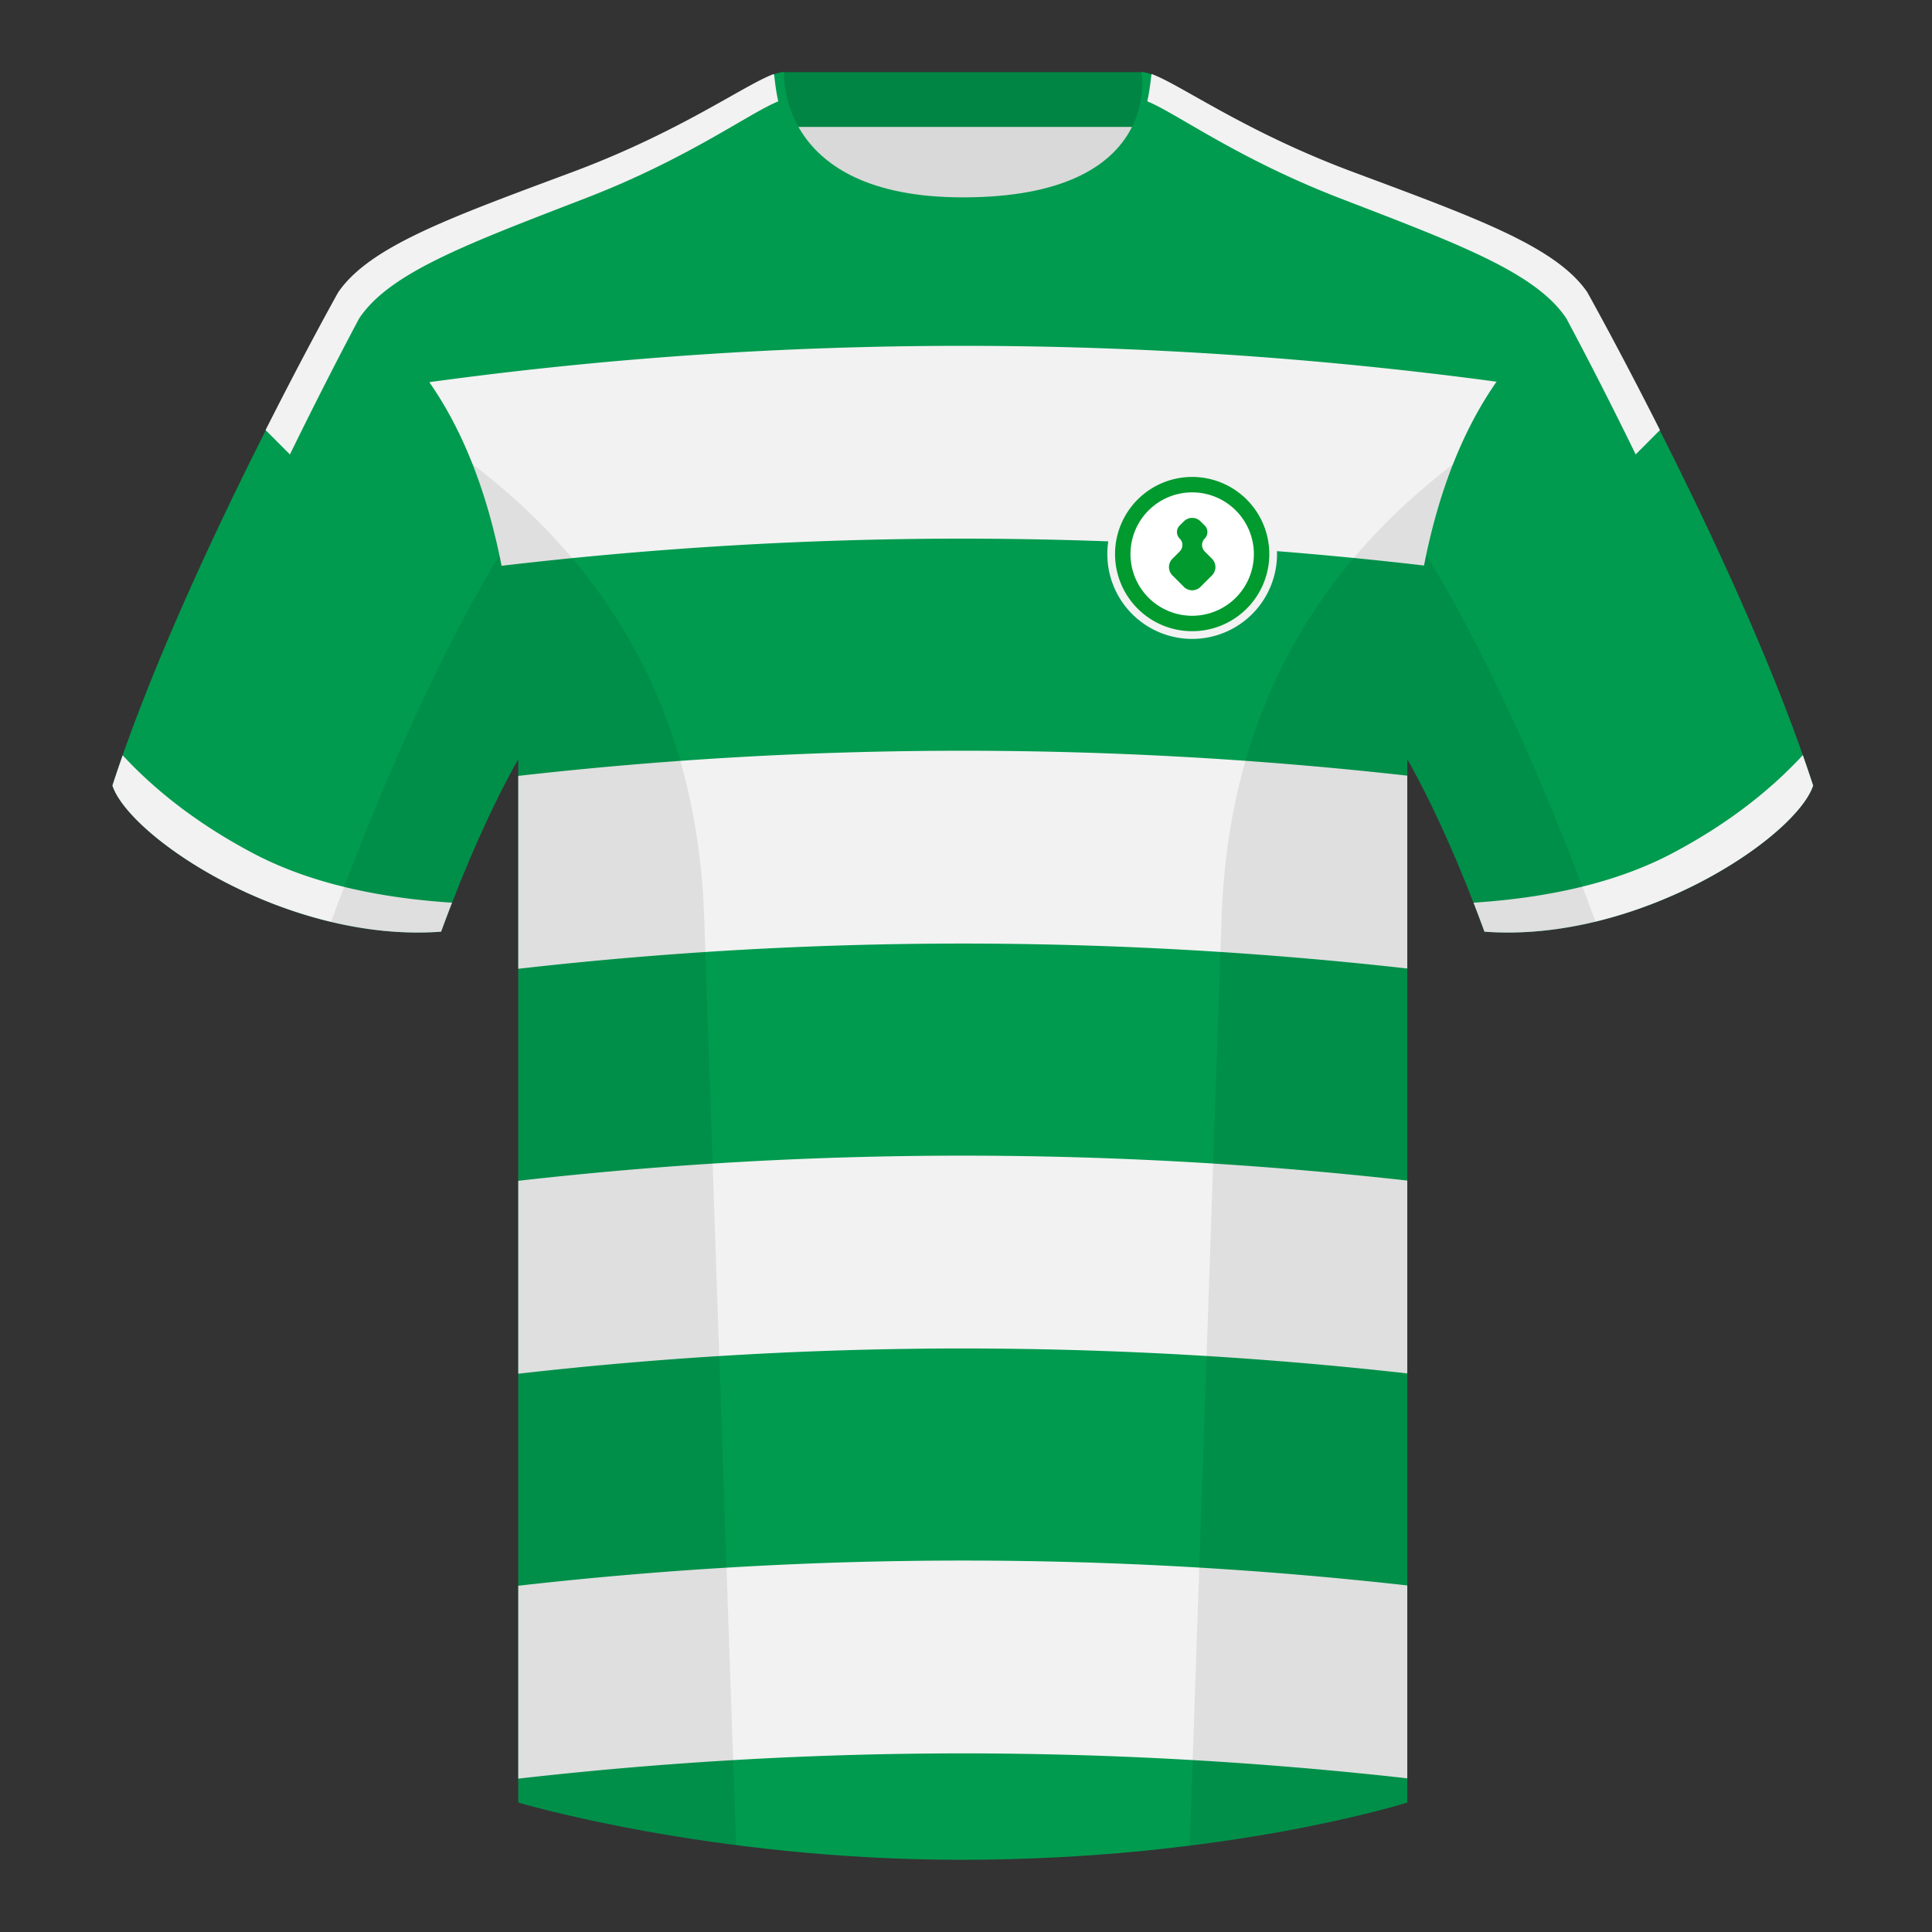 <svg xmlns="http://www.w3.org/2000/svg" width="501" height="501" fill="none"><rect width="100%" height="100%" fill="#333333" stroke="none"/><path fill="#D9D9D9" fill-rule="evenodd" d="M203.16 109.9h93.64V22.62h-93.64v87.3Z" clip-rule="evenodd"/><path fill="#008544" fill-rule="evenodd" d="M203.02 32.91h93.46v-14.2h-93.46v14.2Z" clip-rule="evenodd"/><path fill="#009B4F" fill-rule="evenodd" d="M87.7 75.94s-40.76 72.8-58.55 127.77c4.45 13.38 45.21 40.86 85.24 37.89 13.34-36.4 24.46-52 24.46-52S141.8 94.5 87.7 75.94Zm323.93 0s40.76 72.8 58.54 127.77c-4.44 13.38-45.2 40.86-85.23 37.89-13.34-36.4-24.46-52-24.46-52s-2.96-95.09 51.15-113.66Z" clip-rule="evenodd"/><path fill="#009B4F" fill-rule="evenodd" d="M249.66 58.39c-50.08 0-47.8-39.47-48.74-39.14-7.51 2.61-24.13 14.93-52.44 25.5-31.87 11.88-52.62 19.3-60.78 31.2 11.12 8.9 46.7 28.96 46.7 120.34v271.14s49.65 14.85 114.88 14.85c68.93 0 115.65-14.85 115.65-14.85V196.29c0-91.38 35.58-111.43 46.7-120.35-8.16-11.88-28.91-19.31-60.78-31.2-28.36-10.58-44.99-22.92-52.48-25.5-.93-.33 4.18 39.15-48.7 39.15Z" clip-rule="evenodd"/><path fill="#F2F2F2" fill-rule="evenodd" d="M111.33 99.1c45.82-6.28 91.93-9.42 138.33-9.42 46.13 0 92.27 3.1 138.42 9.3-7.33 10.5-14.45 25.54-18.81 47.67a1038.9 1038.9 0 0 0-119.6-6.97c-39.88 0-79.74 2.35-119.6 7.04-4.34-22.09-11.43-37.12-18.74-47.62Zm23.07 102.1c38.22-4.34 76.64-6.52 115.26-6.52 38.42 0 76.84 2.16 115.27 6.46v50.01a1037.93 1037.93 0 0 0-115.27-6.47 1021 1021 0 0 0-115.26 6.54v-50.01Zm0 105c38.22-4.34 76.64-6.52 115.26-6.52 38.42 0 76.84 2.15 115.27 6.46v50.01a1037.93 1037.93 0 0 0-115.27-6.47 1021 1021 0 0 0-115.26 6.55V306.2Zm0 105.01a1020.8 1020.8 0 0 1 115.35-6.53c38.38 0 76.78 2.15 115.18 6.45v50.02a1037.93 1037.93 0 0 0-115.27-6.47 1021 1021 0 0 0-115.26 6.55V411.2Zm333.1-215.4c.94 2.67 1.83 5.3 2.68 7.9-4.45 13.38-45.21 40.86-85.24 37.89-.95-2.62-1.9-5.12-2.83-7.52 20.8-1.36 38-5.64 51.6-12.84 13.42-7.1 24.69-15.59 33.8-25.43Zm-435.7.04c9.11 9.83 20.37 18.29 33.78 25.39 13.61 7.2 30.83 11.49 51.64 12.84-.93 2.4-1.88 4.9-2.83 7.52-40.03 2.97-80.8-24.51-85.24-37.89.84-2.58 1.73-5.2 2.66-7.86Z" clip-rule="evenodd"/><path fill="#009B4F" fill-rule="evenodd" d="M308 24.03c-5.77-3.24-9.72-5.35-12-5.35 0 0 5.88 32.5-46.34 32.5-48.52 0-46.33-32.5-46.33-32.5-2.28 0-6.24 2.1-12 5.35 0 0 7.36 40.38 58.4 40.38C301.2 64.4 308 28.5 308 24.03Z" clip-rule="evenodd"/><path fill="#F2F2F2" fill-rule="evenodd" d="M68.87 111.52C79.51 90.42 87.7 75.8 87.7 75.8c8.16-11.89 28.91-19.32 60.78-31.2 28.01-10.45 44.58-22.62 52.2-25.41.19.63.31 3.35 1.13 7.1-7.52 3.03-23.34 14.84-49.94 25.1C121.06 63.3 101 70.72 93.12 82.6c0 0-7.8 14.5-17.94 35.25l-6.3-6.32Zm361.59 0-6.3 6.32A1094.09 1094.09 0 0 0 406.2 82.6c-7.89-11.89-27.94-19.32-58.75-31.2-26.6-10.27-42.42-22.08-49.94-25.12.82-3.74.94-6.46 1.13-7.09 7.63 2.8 24.19 14.96 52.2 25.4 31.87 11.9 52.62 19.32 60.78 31.2v.01s8.19 14.63 18.83 35.72Zm-121.31 54.16a22 22 0 1 0 0-44 22 22 0 0 0 0 44Z" clip-rule="evenodd"/><path fill="#009A2E" fill-rule="evenodd" d="M309.15 163.68a20 20 0 1 0 0-40 20 20 0 0 0 0 40Z" clip-rule="evenodd"/><path fill="#fff" fill-rule="evenodd" d="M309.15 159.68a16 16 0 1 0 0-32 16 16 0 0 0 0 32Z" clip-rule="evenodd"/><path fill="#000" fill-opacity=".08" fill-rule="evenodd" d="M413.74 239a93.75 93.75 0 0 1-28.8 2.6c-8.2-22.37-15.56-36.88-20.01-44.75v270.58s-21.1 6.7-55.87 11.1l-.54-.05 8.27-240.7c2.06-59.76 31.09-95.3 60.1-117.45a148.49 148.49 0 0 0-7 23.67c7.36 11.85 24.44 42.07 43.83 94.97l.02.04ZM190.87 478.49c-34.25-4.4-56.48-11.05-56.48-11.05V196.86c-4.45 7.86-11.81 22.38-20 44.74a93.57 93.57 0 0 1-28.52-2.52l.02-.1c19.38-52.85 36.3-83.07 43.61-94.94a148.63 148.63 0 0 0-7-23.7c29.01 22.14 58.04 57.68 60.1 117.43 2.55 74.24 6.4 185.91 8.27 240.7Z" clip-rule="evenodd"/><path fill="#009A2E" d="M305.9 139.65a2.38 2.38 0 0 1 0-3.37l1.1-1.09a3.05 3.05 0 0 1 4.31 0l1.1 1.09a2.4 2.4 0 0 1 0 3.37 2.38 2.38 0 0 0 0 3.36l1.87 1.88a3.05 3.05 0 0 1 0 4.32l-2.97 2.97a3.05 3.05 0 0 1-4.31 0l-2.97-2.97a3.05 3.05 0 0 1 0-4.32l1.88-1.88c.93-.93.93-2.44 0-3.36Z"/></svg>